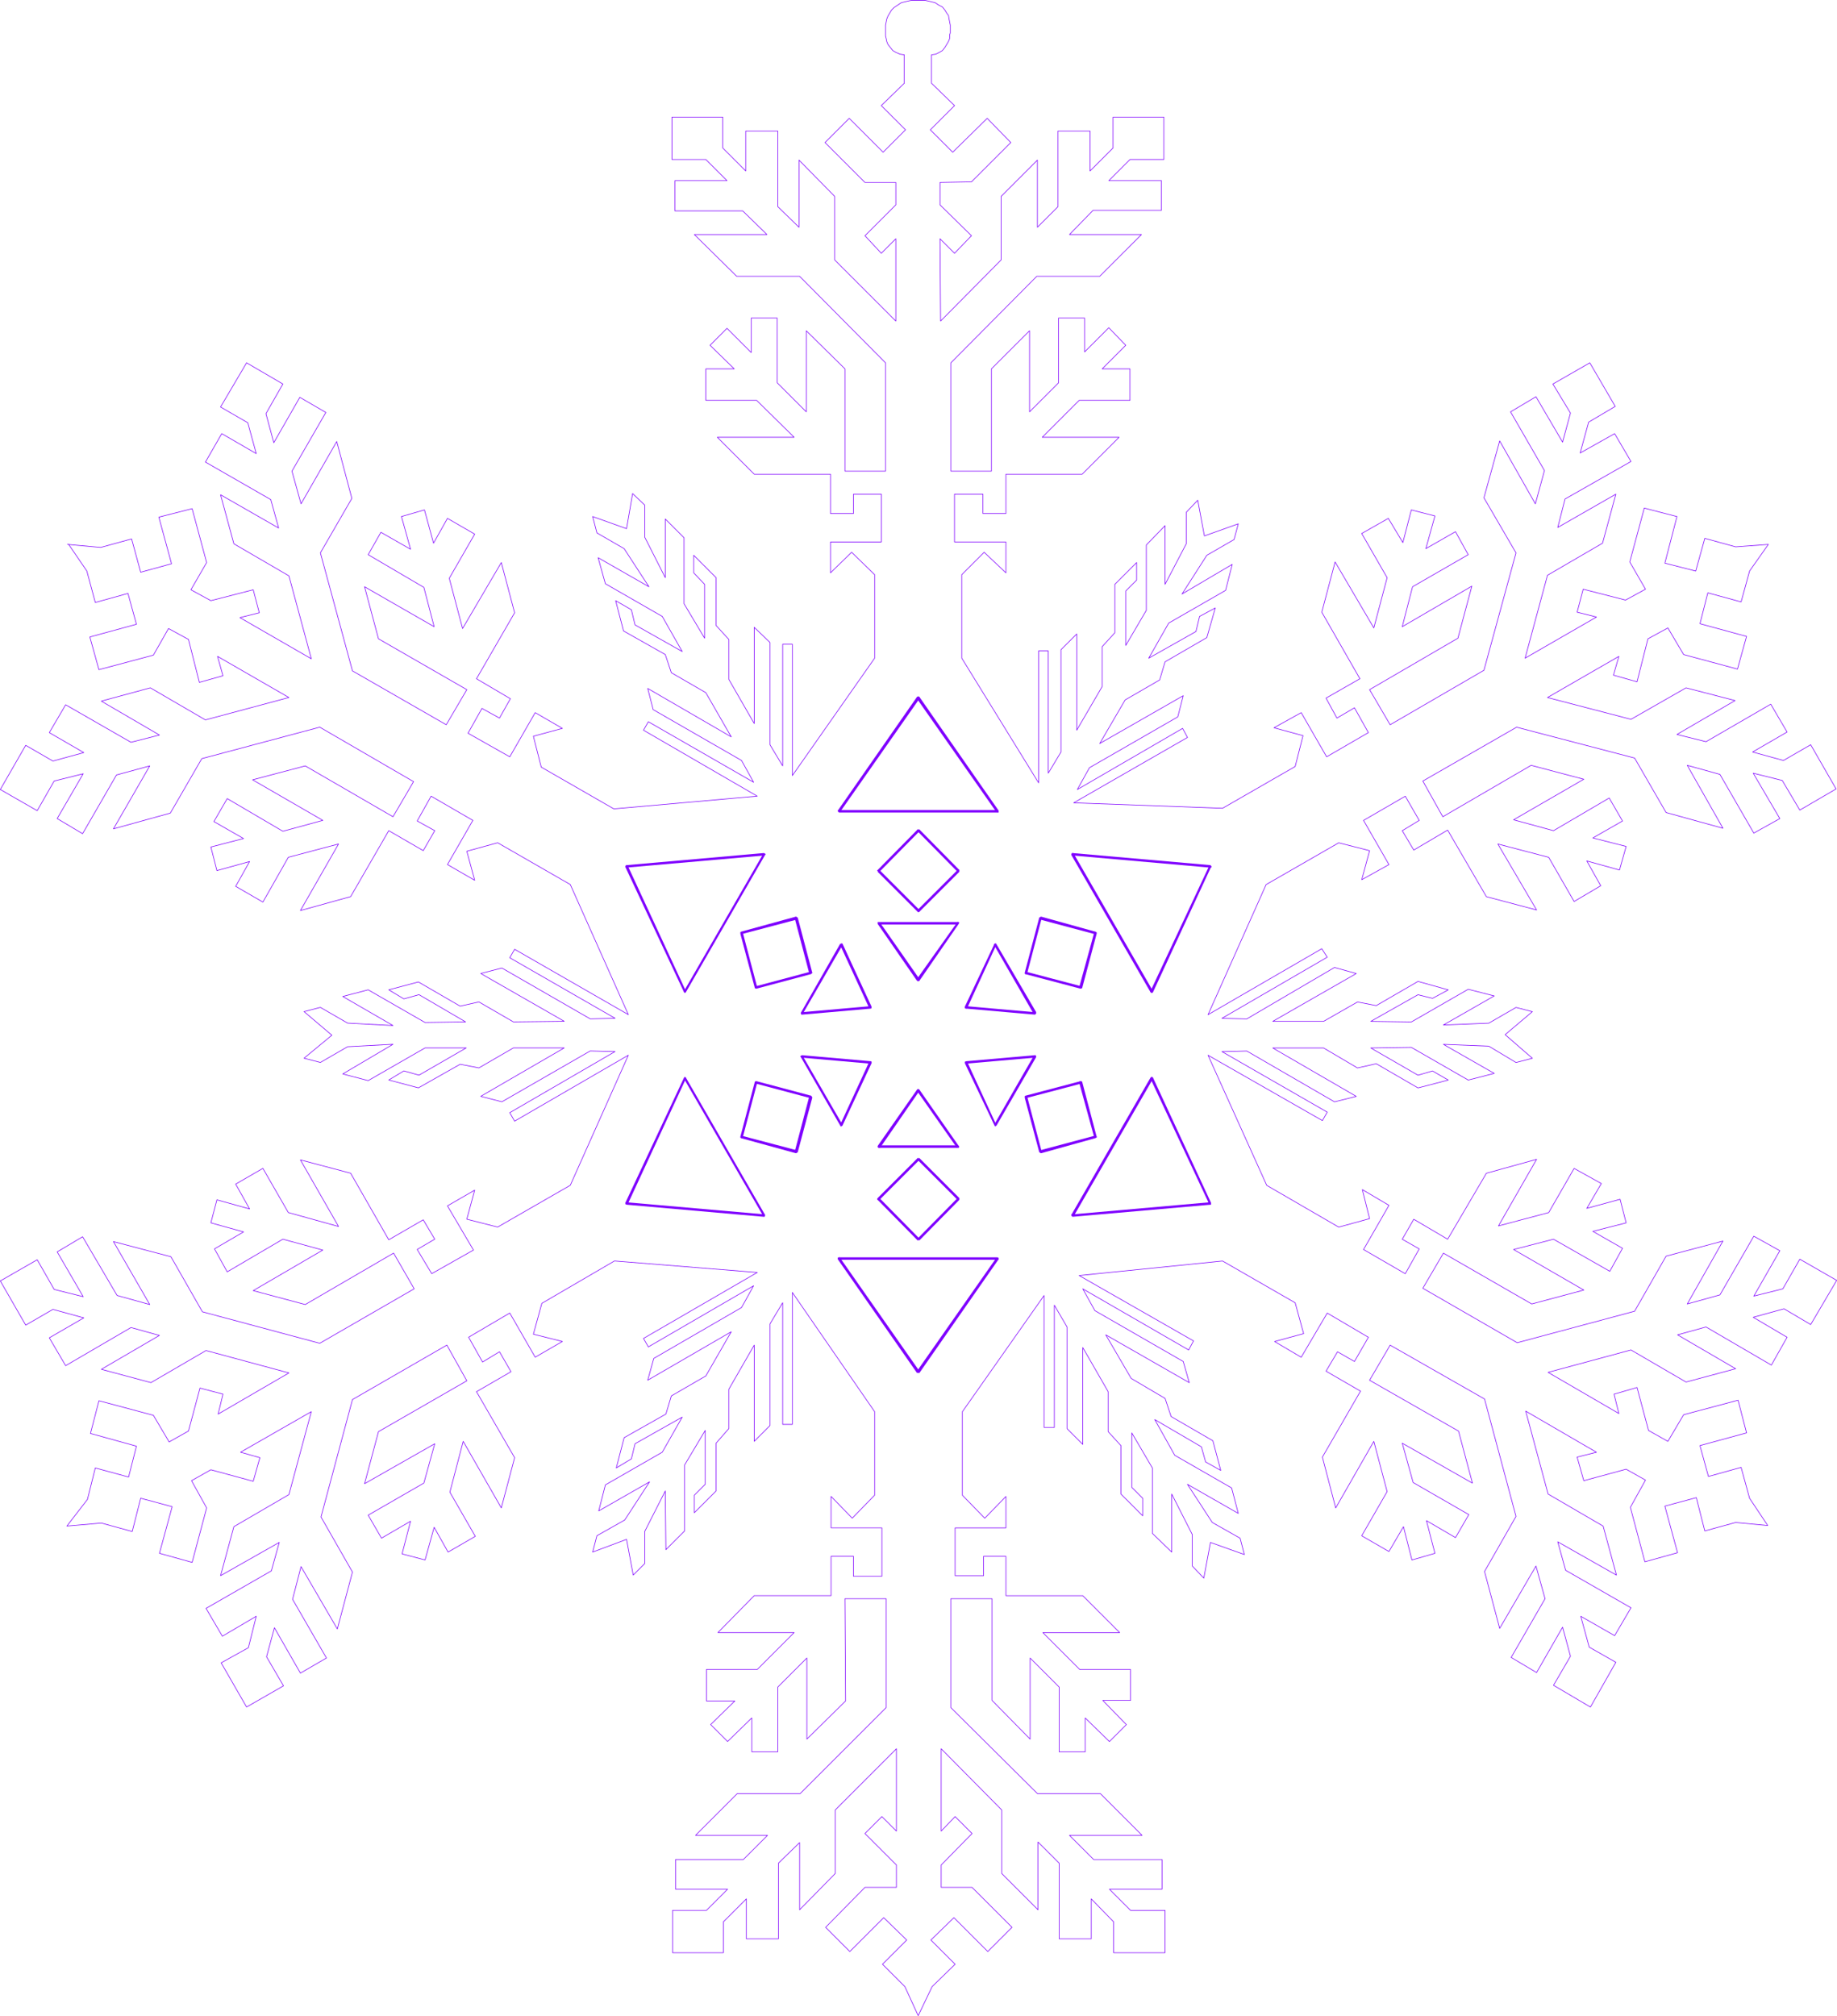 <?xml version="1.0" encoding="UTF-8" standalone="no"?>
<svg
   version="1.0"
   width="129.809mm"
   height="142.425mm"
   id="svg61"
   sodipodi:docname="Snowflake 12.wmf"
   xmlns:inkscape="http://www.inkscape.org/namespaces/inkscape"
   xmlns:sodipodi="http://sodipodi.sourceforge.net/DTD/sodipodi-0.dtd"
   xmlns="http://www.w3.org/2000/svg"
   xmlns:svg="http://www.w3.org/2000/svg">
  <sodipodi:namedview
     id="namedview61"
     pagecolor="#ffffff"
     bordercolor="#000000"
     borderopacity="0.25"
     inkscape:showpageshadow="2"
     inkscape:pageopacity="0.0"
     inkscape:pagecheckerboard="0"
     inkscape:deskcolor="#d1d1d1"
     inkscape:document-units="mm" />
  <defs
     id="defs1">
    <pattern
       id="WMFhbasepattern"
       patternUnits="userSpaceOnUse"
       width="6"
       height="6"
       x="0"
       y="0" />
  </defs>
  <path
     style="fill:none;stroke:#7f00ff;stroke-width:0.162px;stroke-linecap:round;stroke-linejoin:round;stroke-miterlimit:4;stroke-dasharray:none;stroke-opacity:1"
     d="m 152.308,236.183 -19.392,-11.151 -8.242,2.262 2.101,7.757 -7.272,-4.202 6.787,-11.797 -11.15,-6.464 -3.717,6.626 4.686,2.586 -3.07,5.333 -9.211,-5.333 -10.181,17.615 -13.413,3.717 10.181,-17.776 -13.413,3.555 -6.787,11.959 -7.272,-4.202 3.717,-6.626 -8.726,2.424 -1.616,-6.303 8.726,-2.262 -7.918,-4.525 3.555,-6.141 14.867,8.727 10.666,-2.909 -18.746,-10.827 14.059,-3.717 23.432,13.575 5.494,-9.373 -25.048,-14.544 -31.512,8.403 -8.403,14.544 -15.19,4.202 9.696,-16.807 -8.888,2.424 -9.05,15.676 -6.787,-4.04 6.949,-11.959 -7.757,1.939 -4.525,7.919 -9.858,-5.656 6.787,-11.797 7.272,4.202 8.242,-2.262 -9.211,-5.333 4.363,-7.434 17.453,10.019 7.595,-1.939 -15.514,-9.05 13.09,-3.555 14.706,8.565 22.301,-5.979 -19.069,-10.989 1.454,5.171 -6.302,1.778 -2.909,-11.474 -5.333,-2.909 -4.04,7.111 -14.544,3.878 -2.424,-8.727 12.443,-3.394 -2.262,-8.242 -8.726,2.424 -2.262,-8.403 -4.848,-7.111 h -0.323 l 8.888,0.808 8.242,-2.262 2.424,8.888 8.242,-2.262 -3.394,-12.443 8.888,-2.262 3.878,14.383 -4.202,7.272 5.333,2.909 11.312,-2.909 1.616,6.141 -5.171,1.293 19.069,10.989 -5.979,-22.14 -14.706,-8.565 -3.555,-13.09 15.514,8.888 -2.101,-7.595 -17.453,-10.019 4.363,-7.595 9.211,5.333 -2.262,-8.242 -7.272,-4.202 6.949,-11.797 9.696,5.656 -4.525,7.919 2.101,7.757 6.949,-12.12 6.949,4.04 -9.05,15.676 2.424,8.727 9.534,-16.645 4.04,15.191 -8.403,14.544 8.565,31.513 25.048,14.383 5.494,-9.373 -23.594,-13.575 -3.717,-13.898 18.584,10.666 -2.747,-10.504 -14.867,-8.727 3.394,-5.979 7.918,4.525 -2.424,-8.727 6.141,-1.778 2.424,8.888 3.717,-6.626 7.272,4.202 -6.787,11.797 3.555,13.413 10.342,-17.615 3.555,13.413 -10.181,17.615 9.05,5.333 -2.909,5.171 -4.686,-2.586 -3.717,6.626 11.15,6.303 6.787,-11.797 7.272,4.202 -7.757,2.101 2.101,8.242 19.392,11.151 38.299,-3.394 -30.381,-17.615 1.293,-2.262 28.118,16.16 -3.232,-5.818 -23.594,-13.575 -1.454,-5.656 22.301,12.928 -6.787,-11.797 -9.211,-5.333 -1.616,-4.848 -11.15,-6.303 -2.101,-8.08 4.202,2.424 0.97,4.04 12.605,7.111 -5.333,-9.373 -15.19,-8.727 -1.939,-6.949 13.574,7.757 -6.626,-10.181 -7.272,-4.202 -1.131,-4.363 9.05,3.232 1.616,-9.373 3.232,3.07 v 8.565 l 5.494,10.827 v -15.676 l 5.01,5.01 v 17.615 l 5.494,9.211 v -14.383 l -2.909,-3.07 v -4.686 l 5.979,5.979 v 12.767 l 3.394,3.717 v 10.666 l 6.787,11.797 V 167.502 l 4.202,4.04 v 27.311 l 3.394,5.656 v -32.482 h 2.586 v 35.068 l 21.978,-31.351 v -22.301 l -6.141,-5.979 -5.656,5.495 v -8.242 h 13.574 V 131.949 h -7.434 v 5.171 h -6.141 v -10.504 h -20.362 l -9.858,-9.858 h 20.523 l -10.019,-9.858 h -13.574 v -8.403 h 7.595 l -6.464,-6.303 4.525,-4.525 6.464,6.464 v -9.211 h 6.949 v 17.292 l 7.757,7.757 V 88.316 l 10.342,10.181 v 27.311 h 10.827 V 96.881 L 213.554,73.772 H 196.748 L 185.436,62.621 h 19.392 l -6.464,-6.303 H 180.265 V 48.239 h 13.898 l -5.656,-5.656 H 179.457 V 31.27 h 13.574 v 8.242 l 6.141,6.141 V 34.987 h 8.565 v 20.2 l 5.656,5.495 V 42.744 l 9.534,9.696 v 16.968 l 16.322,16.322 V 63.752 l -3.878,3.878 -4.363,-4.686 8.242,-8.242 v -5.979 h -8.242 l -10.666,-10.666 6.464,-6.464 9.05,9.05 5.979,-5.979 -6.464,-6.464 6.141,-5.979 v -7.595 0 l -1.131,-0.162 -1.131,-0.485 -0.808,-0.485 -0.646,-0.808 -0.646,-0.808 -0.323,-0.808 -0.162,-0.808 -0.162,-0.646 v 0 V 9.292 8.807 8.161 7.515 6.707 l 0.162,-0.808 0.162,-0.808 0.323,-0.808 0.485,-0.808 0.485,-0.808 0.646,-0.646 0.97,-0.646 0.97,-0.646 1.293,-0.323 1.454,-0.323 h 1.778 v 0 h 1.778 l 1.454,0.323 1.293,0.323 0.97,0.646 0.97,0.485 0.646,0.808 0.485,0.808 0.485,0.646 0.162,0.97 0.162,0.808 0.162,0.808 v 0.646 0.808 0.646 l -0.162,0.485 v 0.323 0 0.646 l -0.323,0.808 -0.485,0.808 -0.485,0.808 -0.646,0.808 -0.808,0.485 -0.97,0.485 -1.131,0.162 v 7.595 l 6.141,5.979 -6.464,6.464 5.979,5.979 9.211,-9.05 6.302,6.464 -10.504,10.504 -8.403,0.162 v 5.979 l 8.403,8.242 -4.525,4.686 -3.878,-3.878 0.162,21.978 16.16,-16.322 V 52.44 l 9.696,-9.696 v 17.938 l 5.494,-5.495 V 34.987 h 8.565 v 10.666 l 6.141,-6.141 v -8.242 h 13.574 v 11.312 h -9.05 l -5.656,5.656 h 14.059 v 7.919 h -18.261 l -6.302,6.464 h 19.23 L 293.708,73.772 H 276.901 L 253.954,96.881 V 125.808 H 264.781 V 98.497 L 274.962,88.316 v 21.655 l 7.757,-7.757 V 84.922 h 6.949 v 9.05 l 6.464,-6.464 4.525,4.686 -6.302,6.303 h 7.434 v 8.403 h -13.574 l -9.858,9.858 h 20.523 l -9.858,9.858 H 268.66 v 10.504 h -6.141 v -5.171 h -7.595 v 12.767 h 13.736 v 8.242 l -5.818,-5.495 -5.979,5.979 v 22.301 l 20.523,33.29 v -35.229 h 2.586 v 32.644 l 3.394,-5.656 v -27.311 l 4.202,-4.202 v 25.695 l 6.787,-11.635 V 172.673 l 3.394,-3.717 v -12.928 l 5.818,-5.818 v 4.686 l -2.909,2.909 v 14.544 l 5.494,-9.373 v -17.453 l 5.01,-5.171 v 15.676 l 5.656,-10.827 v -8.403 l 3.07,-3.232 1.778,9.535 9.05,-3.232 -1.131,4.202 -7.272,4.202 -6.626,10.343 13.413,-7.919 -1.778,6.949 -15.19,8.727 -5.333,9.373 12.605,-7.111 0.97,-4.04 4.202,-2.262 -2.262,7.919 -11.15,6.464 -1.454,4.848 -9.211,5.333 -6.787,11.635 22.301,-12.767 -1.454,5.656 -23.594,13.575 -3.232,5.818 28.118,-16.322 1.293,2.424 -30.381,17.453 39.754,1.454 19.392,-11.151 2.101,-8.242 -7.757,-2.101 7.272,-4.04 6.787,11.797 11.15,-6.464 -3.717,-6.626 -4.686,2.747 -2.909,-5.333 9.05,-5.171 -10.181,-17.776 3.555,-13.413 10.342,17.615 3.555,-13.413 -6.787,-11.797 7.11,-4.04 3.878,6.464 2.262,-8.727 6.302,1.616 -2.424,8.727 7.918,-4.525 3.394,6.141 -14.867,8.565 -2.747,10.666 18.584,-10.827 -3.717,13.898 -23.594,13.736 5.494,9.373 25.048,-14.544 8.565,-31.351 -8.565,-14.706 4.202,-15.191 9.534,16.807 2.424,-8.888 -9.05,-15.676 6.787,-4.04 7.11,12.12 2.101,-7.757 -4.686,-7.757 9.858,-5.656 6.787,11.635 -7.11,4.202 -2.262,8.242 9.211,-5.171 4.363,7.434 -17.614,10.019 -1.939,7.595 15.514,-8.888 -3.555,13.09 -14.706,8.565 -5.979,22.14 19.069,-10.989 -5.171,-1.293 1.616,-6.141 11.312,2.909 5.333,-2.909 -4.202,-7.272 3.878,-14.383 8.726,2.262 -3.232,12.443 8.242,2.101 2.424,-8.727 8.242,2.262 8.726,-0.646 -5.01,7.111 -2.262,8.242 -8.888,-2.424 -2.101,8.242 12.443,3.394 -2.424,8.727 -14.382,-3.878 -4.202,-7.111 -5.333,2.909 -2.909,11.474 -6.302,-1.778 1.454,-5.01 -19.069,10.989 22.301,5.818 14.706,-8.403 13.09,3.394 -15.514,9.05 7.757,1.939 17.291,-10.019 4.363,7.434 -9.211,5.333 8.242,2.262 7.272,-4.202 6.787,11.797 -9.696,5.656 -4.686,-7.919 -7.757,-1.939 7.11,12.12 -6.949,3.878 -9.05,-15.676 -8.726,-2.424 9.534,16.807 -15.19,-4.202 -8.403,-14.544 -31.512,-8.242 -25.048,14.383 5.333,9.535 23.594,-13.736 14.059,3.717 -18.746,10.827 10.666,2.909 14.867,-8.727 3.555,6.141 -7.918,4.525 8.888,2.262 -1.778,6.303 -8.726,-2.424 3.717,6.626 -7.11,4.202 -6.787,-11.797 -13.574,-3.555 10.342,17.615 -13.413,-3.555 -10.342,-17.776 -9.05,5.333 -3.07,-5.171 4.525,-2.747 -3.717,-6.464 -11.15,6.464 6.787,11.797 -7.272,4.04 2.101,-7.757 -8.242,-2.101 -19.392,11.151 -15.514,34.745 30.381,-17.615 1.454,2.262 -28.118,16.322 6.626,0.162 23.432,-13.736 5.818,1.616 -22.301,12.767 h 13.574 l 9.05,-5.171 5.01,0.97 11.15,-6.464 8.08,2.262 -4.202,2.262 -3.878,-0.97 -12.605,7.111 10.827,0.162 15.19,-8.727 6.949,1.778 -13.574,7.757 12.12,-0.485 7.272,-4.202 4.363,1.131 -7.272,6.141 7.272,6.303 -4.363,1.131 -7.272,-4.363 -12.12,-0.485 13.574,7.757 -6.949,1.778 -15.19,-8.727 -10.827,0.162 12.605,7.272 3.878,-1.131 4.202,2.424 -8.08,2.101 -11.15,-6.464 -5.01,1.131 -9.05,-5.333 h -13.574 l 22.301,12.928 -5.818,1.454 -23.432,-13.575 -6.626,0.162 28.118,16.16 -1.293,2.262 -30.542,-17.453 15.675,34.745 19.23,11.151 8.242,-2.262 -1.939,-7.757 7.11,4.202 -6.787,11.797 11.15,6.464 3.717,-6.626 -4.525,-2.586 3.07,-5.333 9.05,5.333 10.342,-17.615 13.413,-3.717 -10.181,17.776 13.413,-3.555 6.787,-11.797 7.272,4.04 -3.878,6.626 8.888,-2.424 1.616,6.303 -8.888,2.262 7.918,4.525 -3.394,6.141 -15.029,-8.565 -10.666,2.747 18.746,10.827 -13.898,3.717 -23.594,-13.575 -5.494,9.373 25.21,14.544 31.35,-8.403 8.403,-14.706 15.19,-4.04 -9.534,16.807 8.726,-2.424 9.05,-15.676 6.949,3.878 -6.949,12.12 7.757,-1.939 4.525,-7.919 9.858,5.656 -6.949,11.797 -7.11,-4.202 -8.242,2.262 9.05,5.333 -4.202,7.434 -17.453,-10.181 -7.595,2.101 15.514,9.05 -13.251,3.555 -14.706,-8.565 -22.139,5.979 18.907,10.989 -1.293,-5.171 6.141,-1.778 3.07,11.474 5.171,2.909 4.202,-7.111 14.544,-3.878 2.262,8.727 -12.443,3.394 2.262,8.242 8.726,-2.424 2.262,8.242 4.848,7.272 -8.565,-0.808 -8.242,2.262 -2.262,-8.888 -8.403,2.262 3.394,12.443 -8.726,2.424 -3.878,-14.544 4.04,-7.272 -5.171,-2.909 -11.312,3.07 -1.778,-6.303 5.171,-1.293 -18.907,-10.989 5.979,22.14 14.706,8.565 3.555,13.09 -15.675,-8.888 2.101,7.595 17.453,10.019 -4.363,7.434 -9.05,-5.171 2.262,8.242 7.11,4.04 -6.787,11.959 -9.858,-5.818 4.525,-7.757 -2.101,-7.757 -6.949,12.12 -6.787,-4.04 9.05,-15.676 -2.424,-8.727 -9.696,16.645 -4.04,-15.191 8.403,-14.706 -8.403,-31.351 -25.21,-14.383 -5.494,9.373 23.755,13.575 3.717,13.898 -18.746,-10.666 2.909,10.504 14.867,8.565 -3.555,6.141 -7.757,-4.525 2.262,8.727 -6.141,1.778 -2.262,-8.888 -3.878,6.626 -7.272,-4.202 6.787,-11.797 -3.555,-13.413 -10.181,17.776 -3.555,-13.575 10.181,-17.615 -9.211,-5.333 3.07,-5.171 4.525,2.586 3.717,-6.464 -10.989,-6.464 -6.949,11.797 -7.11,-4.202 7.757,-2.101 -2.262,-8.242 -19.392,-11.151 -38.299,3.878 30.542,17.453 -1.293,2.424 -28.28,-16.322 3.232,5.818 23.594,13.575 1.616,5.656 -22.301,-12.767 6.787,11.635 9.05,5.333 1.616,4.848 11.15,6.464 2.101,7.919 -4.04,-2.262 -1.131,-4.04 -12.443,-7.272 5.333,9.535 15.19,8.727 1.778,6.787 -13.574,-7.757 6.626,10.181 7.434,4.202 1.131,4.363 -9.05,-3.232 -1.778,9.535 -3.07,-3.232 v -8.403 l -5.494,-10.827 v 15.514 l -5.171,-5.01 v -17.453 l -5.494,-9.373 v 14.544 l 2.909,2.909 v 4.686 l -5.818,-5.818 v -12.928 l -3.394,-3.717 v -10.666 l -6.787,-11.797 v 25.857 l -4.202,-4.202 v -27.149 l -3.394,-5.818 v 32.644 h -2.747 v -35.23 l -21.816,31.028 v 22.301 l 5.979,6.141 5.656,-5.818 v 8.403 h -13.574 v 12.767 h 7.595 v -5.171 h 5.979 v 10.504 h 20.523 l 9.858,9.858 h -20.523 l 9.858,9.858 h 13.574 v 8.242 h -7.434 l 6.302,6.464 -4.525,4.525 -6.464,-6.303 v 9.05 h -6.949 v -17.292 l -7.757,-7.757 v 21.655 L 264.943,454.024 v -27.149 h -10.989 v 29.089 l 23.109,22.948 h 16.806 l 11.15,11.151 h -19.392 l 6.464,6.464 h 18.261 v 7.919 h -14.059 l 5.656,5.656 h 9.211 v 11.312 h -13.736 v -8.242 L 291.445,507.03 v 10.666 h -8.565 v -20.2 l -5.656,-5.656 v 18.1 l -9.696,-9.696 v -16.968 l -16.16,-16.322 v 21.978 l 3.717,-3.878 4.525,4.525 -8.242,8.403 v 5.979 h 8.242 l 10.666,10.666 -6.464,6.464 -9.05,-9.05 -6.141,5.979 6.464,6.464 -6.141,5.979 -3.717,7.757 -3.555,-7.757 -5.979,-5.979 6.464,-6.464 -6.141,-5.979 -9.05,9.05 -6.464,-6.464 10.504,-10.666 h 8.403 v -5.979 l -8.403,-8.403 4.525,-4.525 3.878,3.878 v -21.978 l -16.322,16.322 v 16.968 l -9.534,9.696 V 492.001 l -5.656,5.495 v 20.2 h -8.565 V 507.03 l -6.141,6.141 v 8.242 H 179.618 v -11.312 h 9.05 l 5.656,-5.656 H 180.426 v -7.919 h 18.099 l 6.464,-6.464 h -19.23 l 11.15,-11.151 h 16.806 l 22.947,-22.948 v -29.089 h -10.989 l 0.162,27.311 -10.342,10.181 v -21.655 l -7.757,7.757 v 17.292 h -6.949 v -9.05 l -6.464,6.303 -4.525,-4.525 6.464,-6.303 h -7.595 v -8.403 h 13.574 l 9.858,-9.858 h -20.362 l 9.696,-9.858 h 20.523 v -10.504 h 5.979 v 5.333 h 7.595 v -12.928 h -13.574 v -8.403 l 5.656,5.818 5.979,-6.141 V 376.939 L 211.615,345.104 v 35.23 h -2.586 v -32.482 l -3.394,5.656 v 27.149 l -4.202,4.202 v -25.695 l -6.787,11.797 v 10.504 l -3.394,3.878 v 12.767 l -5.818,5.818 v -4.686 l 2.909,-2.909 v -14.383 l -5.494,9.211 v 17.615 l -5.01,5.01 -0.162,-15.676 -5.494,10.827 v 8.565 l -3.07,3.07 -1.778,-9.535 -9.05,3.394 1.131,-4.363 7.434,-4.202 6.626,-10.181 -13.574,7.757 1.778,-6.949 15.19,-8.727 5.333,-9.373 -12.605,7.111 -0.97,4.04 -4.04,2.424 2.101,-8.08 11.15,-6.303 1.454,-4.848 9.211,-5.333 6.787,-11.797 -22.301,12.928 1.616,-5.818 23.432,-13.575 3.232,-5.818 -28.118,16.322 -1.293,-2.262 30.381,-17.615 -38.138,-3.07 -19.392,11.312 -2.262,8.242 7.757,1.939 -7.272,4.202 -6.787,-11.797 -10.989,6.464 3.717,6.626 4.525,-2.747 3.07,5.333 -9.211,5.333 10.181,17.615 -3.555,13.413 -10.181,-17.776 -3.555,13.575 6.787,11.797 -7.272,4.202 -3.717,-6.626 -2.424,8.727 -6.141,-1.616 2.262,-8.727 -7.757,4.525 -3.555,-6.141 14.867,-8.565 2.909,-10.504 -18.746,10.666 3.717,-13.898 23.594,-13.575 -5.333,-9.535 -25.21,14.544 -8.403,31.351 8.403,14.706 -4.04,15.191 -9.696,-16.645 -2.262,8.727 9.05,15.676 -6.949,4.04 -6.949,-12.12 -2.101,7.757 4.525,7.757 -9.858,5.656 -6.787,-11.797 7.272,-4.04 2.101,-8.403 -9.05,5.333 -4.363,-7.434 17.453,-10.019 2.101,-7.595 -15.675,8.888 3.555,-13.09 14.706,-8.565 5.979,-22.14 -18.907,10.827 5.171,1.454 -1.778,6.303 -11.312,-3.07 -5.171,2.909 4.04,7.272 -3.878,14.544 -8.726,-2.424 3.394,-12.443 -8.403,-2.262 -2.262,8.888 -8.242,-2.262 -9.211,0.808 5.494,-7.111 2.101,-8.403 8.888,2.424 2.101,-8.242 -12.282,-3.394 2.262,-8.727 14.544,3.878 4.202,7.111 5.171,-2.909 3.07,-11.474 6.141,1.616 -1.293,5.333 18.907,-10.989 -22.139,-5.979 -14.706,8.565 -13.251,-3.555 15.514,-9.05 -7.595,-2.101 -17.453,10.181 -4.363,-7.434 9.211,-5.333 -8.242,-2.262 -7.272,4.202 -6.787,-11.797 9.858,-5.656 4.525,7.919 7.757,1.939 -6.949,-11.959 6.787,-4.04 9.211,15.676 8.726,2.424 -9.696,-16.807 15.352,4.04 8.403,14.706 31.35,8.403 25.21,-14.544 -5.494,-9.535 -23.594,13.736 -13.898,-3.717 18.584,-10.827 -10.666,-2.909 -14.867,8.727 -3.394,-6.141 7.757,-4.525 -8.726,-2.424 1.616,-6.141 8.726,2.424 -3.717,-6.626 7.272,-4.202 6.787,11.797 13.413,3.717 -10.181,-17.776 13.413,3.555 10.181,17.776 9.211,-5.333 3.07,5.171 -4.686,2.747 3.878,6.464 11.15,-6.303 -6.949,-11.797 7.272,-4.202 -2.101,7.757 8.242,2.101 19.392,-11.151 15.514,-34.745 -30.381,17.615 -1.293,-2.262 28.118,-16.322 -6.626,-0.162 -23.594,13.575 -5.656,-1.454 22.301,-12.928 h -13.574 l -9.211,5.333 -5.01,-0.97 -11.15,6.303 -7.918,-2.101 4.04,-2.424 4.04,1.131 12.605,-7.272 h -10.989 l -15.19,8.727 -6.787,-1.778 13.413,-7.919 -12.12,0.646 -7.272,4.202 -4.363,-1.131 7.434,-6.141 -7.434,-6.303 4.363,-1.131 7.272,4.202 12.12,0.646 -13.413,-7.757 6.787,-1.778 15.19,8.727 10.827,-0.162 -12.443,-7.272 -4.04,1.131 -4.04,-2.424 7.918,-2.101 11.15,6.464 5.01,-1.131 9.211,5.333 13.574,-0.162 -22.301,-12.767 5.656,-1.454 23.594,13.575 6.626,-0.162 -28.118,-16.16 1.293,-2.262 30.381,17.453 -15.514,-34.745"
     id="path1" />
  <path
     style="fill:#7f00ff;fill-opacity:1;fill-rule:evenodd;stroke:none"
     d="m 266.397,216.952 0.323,-0.485 -21.17,-30.381 -0.646,0.485 21.17,30.22 0.323,-0.485 -0.323,0.485 0.323,0.162 h 0.323 v -0.323 -0.162 z"
     id="path2" />
  <path
     style="fill:#7f00ff;fill-opacity:1;fill-rule:evenodd;stroke:none"
     d="m 223.735,216.467 0.323,0.485 h 42.339 v -0.646 h -42.339 l 0.323,0.485 -0.323,-0.485 h -0.162 l -0.162,0.323 0.162,0.162 0.162,0.162 z"
     id="path3" />
  <path
     style="fill:#7f00ff;fill-opacity:1;fill-rule:evenodd;stroke:none"
     d="m 245.551,186.086 h -0.646 l -21.17,30.381 0.646,0.323 21.17,-30.22 h -0.646 0.646 v -0.323 -0.162 l -0.323,-0.162 -0.323,0.162 z"
     id="path4" />
  <path
     style="fill:#7f00ff;fill-opacity:1;fill-rule:evenodd;stroke:none"
     d="m 204.343,228.264 -0.323,-0.485 -36.683,3.232 v 0.646 l 36.845,-3.232 -0.323,-0.485 0.323,0.485 0.162,-0.162 0.162,-0.162 -0.162,-0.162 -0.323,-0.162 z"
     id="path5" />
  <path
     style="fill:#7f00ff;fill-opacity:1;fill-rule:evenodd;stroke:none"
     d="m 182.689,264.948 h 0.485 l 21.17,-36.684 -0.485,-0.323 -21.17,36.684 h 0.485 -0.485 v 0.323 l 0.162,0.162 h 0.162 l 0.162,-0.162 z"
     id="path6" />
  <path
     style="fill:#7f00ff;fill-opacity:1;fill-rule:evenodd;stroke:none"
     d="m 167.337,231.012 -0.323,0.485 15.675,33.452 0.485,-0.323 -15.514,-33.452 -0.323,0.485 0.323,-0.485 -0.162,-0.162 h -0.323 l -0.162,0.323 v 0.162 z"
     id="path7" />
  <path
     style="fill:#7f00ff;fill-opacity:1;fill-rule:evenodd;stroke:none"
     d="m 183.173,287.734 h -0.485 l -15.675,33.452 0.646,0.323 15.514,-33.452 h -0.485 0.485 v -0.323 l -0.162,-0.162 h -0.162 l -0.162,0.162 z"
     id="path8" />
  <path
     style="fill:#7f00ff;fill-opacity:1;fill-rule:evenodd;stroke:none"
     d="m 204.02,324.903 0.323,-0.485 -21.17,-36.684 -0.485,0.323 21.17,36.684 0.323,-0.485 -0.323,0.485 0.162,0.162 h 0.162 l 0.162,-0.323 v -0.162 z"
     id="path9" />
  <path
     style="fill:#7f00ff;fill-opacity:1;fill-rule:evenodd;stroke:none"
     d="m 167.013,321.186 0.323,0.485 36.683,3.232 0.162,-0.646 -36.845,-3.232 0.323,0.485 -0.323,-0.485 h -0.162 l -0.162,0.323 v 0.162 l 0.323,0.162 z"
     id="path10" />
  <path
     style="fill:#7f00ff;fill-opacity:1;fill-rule:evenodd;stroke:none"
     d="m 224.058,335.731 -0.323,0.485 21.17,30.381 0.646,-0.485 -21.17,-30.22 -0.323,0.485 0.323,-0.485 -0.162,-0.162 h -0.323 l -0.162,0.162 v 0.323 z"
     id="path11" />
  <path
     style="fill:#7f00ff;fill-opacity:1;fill-rule:evenodd;stroke:none"
     d="m 266.721,336.215 -0.323,-0.485 h -42.339 v 0.646 h 42.339 l -0.323,-0.485 0.323,0.485 h 0.323 v -0.323 -0.162 l -0.323,-0.162 z"
     id="path12" />
  <path
     style="fill:#7f00ff;fill-opacity:1;fill-rule:evenodd;stroke:none"
     d="m 244.905,366.597 h 0.646 l 21.17,-30.381 -0.646,-0.323 -21.17,30.22 h 0.646 -0.646 v 0.323 l 0.162,0.162 h 0.323 0.162 z"
     id="path13" />
  <path
     style="fill:#7f00ff;fill-opacity:1;fill-rule:evenodd;stroke:none"
     d="m 286.112,324.418 0.323,0.485 36.845,-3.232 -0.162,-0.646 -36.683,3.232 0.323,0.485 -0.323,-0.485 h -0.323 V 324.58 l 0.162,0.162 0.162,0.162 z"
     id="path14" />
  <path
     style="fill:#7f00ff;fill-opacity:1;fill-rule:evenodd;stroke:none"
     d="m 307.928,287.734 h -0.646 l -21.17,36.684 0.646,0.323 21.17,-36.684 h -0.646 0.646 v -0.323 l -0.162,-0.162 h -0.323 l -0.162,0.162 z"
     id="path15" />
  <path
     style="fill:#7f00ff;fill-opacity:1;fill-rule:evenodd;stroke:none"
     d="m 323.28,321.671 0.162,-0.485 -15.514,-33.452 -0.646,0.323 15.675,33.452 0.162,-0.485 -0.162,0.485 0.162,0.162 h 0.323 v -0.162 -0.323 z"
     id="path16" />
  <path
     style="fill:#7f00ff;fill-opacity:1;fill-rule:evenodd;stroke:none"
     d="m 307.282,264.948 h 0.646 l 15.514,-33.452 -0.485,-0.323 -15.675,33.452 h 0.646 -0.646 v 0.323 l 0.162,0.162 h 0.323 l 0.162,-0.162 z"
     id="path17" />
  <path
     style="fill:#7f00ff;fill-opacity:1;fill-rule:evenodd;stroke:none"
     d="m 286.436,227.78 -0.323,0.485 21.17,36.684 0.646,-0.323 -21.17,-36.684 -0.323,0.485 0.323,-0.485 -0.162,-0.162 h -0.323 l -0.162,0.323 v 0.162 z"
     id="path18" />
  <path
     style="fill:#7f00ff;fill-opacity:1;fill-rule:evenodd;stroke:none"
     d="m 323.442,231.497 -0.162,-0.485 -36.845,-3.232 v 0.646 l 36.683,3.232 -0.162,-0.485 0.162,0.485 h 0.323 l 0.162,-0.162 -0.162,-0.323 -0.162,-0.162 z"
     id="path19" />
  <path
     style="fill:#7f00ff;fill-opacity:1;fill-rule:evenodd;stroke:none"
     d="m 255.893,246.849 -0.323,-0.485 -10.666,15.029 0.646,0.485 10.504,-15.191 -0.162,-0.485 0.162,0.485 0.162,-0.323 -0.162,-0.162 h -0.323 l -0.162,0.162 z"
     id="path20" />
  <path
     style="fill:#7f00ff;fill-opacity:1;fill-rule:evenodd;stroke:none"
     d="m 235.047,246.364 -0.323,0.485 h 21.17 v -0.646 h -21.17 l -0.323,0.485 0.323,-0.485 h -0.323 v 0.323 0.162 l 0.323,0.162 z"
     id="path21" />
  <path
     style="fill:#7f00ff;fill-opacity:1;fill-rule:evenodd;stroke:none"
     d="m 244.905,261.393 h 0.646 l -10.504,-15.029 -0.646,0.323 10.504,15.191 h 0.646 -0.646 l 0.323,0.162 0.323,-0.162 v -0.162 -0.323 z"
     id="path22" />
  <path
     style="fill:#7f00ff;fill-opacity:1;fill-rule:evenodd;stroke:none"
     d="m 225.028,252.343 h -0.646 l 7.757,16.807 0.646,-0.323 -7.757,-16.807 h -0.646 0.646 l -0.162,-0.162 -0.323,0.162 -0.162,0.162 v 0.162 z"
     id="path23" />
  <path
     style="fill:#7f00ff;fill-opacity:1;fill-rule:evenodd;stroke:none"
     d="m 214.039,270.281 0.323,0.485 10.666,-18.423 -0.646,-0.323 -10.504,18.423 0.323,0.485 -0.323,-0.485 v 0.162 l 0.162,0.323 h 0.162 l 0.162,-0.162 z"
     id="path24" />
  <path
     style="fill:#7f00ff;fill-opacity:1;fill-rule:evenodd;stroke:none"
     d="m 232.138,269.15 0.323,-0.485 -18.422,1.616 0.162,0.646 18.422,-1.616 0.162,-0.485 -0.162,0.485 0.162,-0.162 v -0.162 l -0.162,-0.323 h -0.162 z"
     id="path25" />
  <path
     style="fill:#7f00ff;fill-opacity:1;fill-rule:evenodd;stroke:none"
     d="m 214.362,281.917 -0.323,0.485 18.422,1.616 0.162,-0.646 -18.422,-1.616 -0.323,0.485 0.323,-0.485 -0.323,0.162 -0.162,0.162 0.162,0.162 0.162,0.162 z"
     id="path26" />
  <path
     style="fill:#7f00ff;fill-opacity:1;fill-rule:evenodd;stroke:none"
     d="m 224.381,300.34 h 0.646 l -10.666,-18.423 -0.485,0.323 10.504,18.261 h 0.646 -0.646 l 0.162,0.323 0.323,-0.162 0.162,-0.162 v -0.162 z"
     id="path27" />
  <path
     style="fill:#7f00ff;fill-opacity:1;fill-rule:evenodd;stroke:none"
     d="m 232.461,284.018 -0.323,-0.485 -7.757,16.807 0.646,0.162 7.757,-16.645 -0.162,-0.485 0.162,0.485 v -0.323 l -0.162,-0.162 h -0.162 l -0.323,0.162 z"
     id="path28" />
  <path
     style="fill:#7f00ff;fill-opacity:1;fill-rule:evenodd;stroke:none"
     d="m 234.724,305.834 0.323,0.646 10.504,-15.191 -0.646,-0.323 -10.504,15.029 0.323,0.485 -0.323,-0.485 v 0.323 l 0.162,0.162 h 0.162 0.323 z"
     id="path29" />
  <path
     style="fill:#7f00ff;fill-opacity:1;fill-rule:evenodd;stroke:none"
     d="m 255.57,306.48 0.323,-0.646 h -21.17 v 0.646 h 21.17 l 0.162,-0.485 -0.162,0.485 h 0.162 l 0.162,-0.323 -0.162,-0.162 -0.162,-0.162 z"
     id="path30" />
  <path
     style="fill:#7f00ff;fill-opacity:1;fill-rule:evenodd;stroke:none"
     d="m 245.551,291.29 h -0.646 l 10.666,15.191 0.485,-0.485 -10.504,-15.029 h -0.646 0.646 l -0.162,-0.162 h -0.323 l -0.162,0.162 v 0.323 z"
     id="path31" />
  <path
     style="fill:#7f00ff;fill-opacity:1;fill-rule:evenodd;stroke:none"
     d="m 265.589,300.178 0.485,0.162 -7.757,-16.807 -0.646,0.323 7.918,16.645 0.485,0.162 -0.485,-0.162 0.162,0.323 0.162,-0.162 0.162,-0.162 v -0.162 z"
     id="path32" />
  <path
     style="fill:#7f00ff;fill-opacity:1;fill-rule:evenodd;stroke:none"
     d="m 276.416,282.402 -0.323,-0.485 -10.504,18.261 0.485,0.485 10.666,-18.423 -0.323,-0.485 0.323,0.485 v -0.162 l -0.162,-0.323 h -0.162 l -0.323,0.162 z"
     id="path33" />
  <path
     style="fill:#7f00ff;fill-opacity:1;fill-rule:evenodd;stroke:none"
     d="m 258.317,283.533 -0.323,0.485 18.422,-1.616 v -0.646 l -18.422,1.616 -0.323,0.485 0.323,-0.485 -0.323,0.162 v 0.162 l 0.162,0.162 0.162,0.162 z"
     id="path34" />
  <path
     style="fill:#7f00ff;fill-opacity:1;fill-rule:evenodd;stroke:none"
     d="m 276.093,270.766 0.323,-0.485 -18.422,-1.616 v 0.646 l 18.422,1.616 0.323,-0.646 -0.323,0.646 0.162,-0.162 0.162,-0.162 v -0.323 h -0.323 z"
     id="path35" />
  <path
     style="fill:#7f00ff;fill-opacity:1;fill-rule:evenodd;stroke:none"
     d="m 266.074,252.343 -0.485,0.162 10.504,18.261 0.646,-0.485 -10.666,-18.261 h -0.485 0.485 l -0.162,-0.162 -0.323,0.162 -0.162,0.162 0.162,0.323 z"
     id="path36" />
  <path
     style="fill:#7f00ff;fill-opacity:1;fill-rule:evenodd;stroke:none"
     d="m 257.994,268.665 0.323,0.485 7.757,-16.807 -0.485,-0.323 -7.918,16.807 0.323,0.485 -0.323,-0.485 v 0.323 l 0.162,0.162 h 0.323 l 0.162,-0.162 z"
     id="path37" />
  <path
     style="fill:#7f00ff;fill-opacity:1;fill-rule:evenodd;stroke:none"
     d="m 245.551,221.962 h -0.485 l 10.666,10.827 0.485,-0.485 -10.666,-10.827 h -0.485 0.485 -0.323 -0.162 l -0.162,0.323 0.162,0.162 z"
     id="path38" />
  <path
     style="fill:#7f00ff;fill-opacity:1;fill-rule:evenodd;stroke:none"
     d="m 234.885,232.305 v 0.485 l 10.666,-10.827 -0.485,-0.485 -10.666,10.827 v 0.485 -0.485 l -0.162,0.162 0.162,0.162 0.162,0.162 h 0.323 z"
     id="path39" />
  <path
     style="fill:#7f00ff;fill-opacity:1;fill-rule:evenodd;stroke:none"
     d="m 245.066,242.97 h 0.485 l -10.666,-10.666 -0.485,0.485 10.666,10.666 h 0.485 -0.485 l 0.162,0.162 0.323,-0.162 v -0.323 -0.162 z"
     id="path40" />
  <path
     style="fill:#7f00ff;fill-opacity:1;fill-rule:evenodd;stroke:none"
     d="m 255.732,232.789 v -0.485 l -10.666,10.666 0.485,0.485 10.666,-10.666 v -0.485 0.485 -0.323 -0.162 l -0.323,-0.162 -0.162,0.162 z"
     id="path41" />
  <path
     style="fill:#7f00ff;fill-opacity:1;fill-rule:evenodd;stroke:none"
     d="m 198.364,248.95 -0.323,0.485 14.706,-3.878 -0.162,-0.808 -14.706,4.04 -0.162,0.485 0.162,-0.485 -0.162,0.162 v 0.162 l 0.162,0.323 h 0.162 z"
     id="path42" />
  <path
     style="fill:#7f00ff;fill-opacity:1;fill-rule:evenodd;stroke:none"
     d="m 201.919,263.332 0.323,0.323 -3.878,-14.706 -0.646,0.323 3.878,14.544 0.485,0.162 -0.485,-0.162 0.162,0.162 h 0.323 l 0.162,-0.162 v -0.162 z"
     id="path43" />
  <path
     style="fill:#7f00ff;fill-opacity:1;fill-rule:evenodd;stroke:none"
     d="m 216.14,259.939 0.323,-0.485 -14.544,3.878 0.162,0.646 14.544,-3.878 0.323,-0.323 -0.323,0.323 0.162,-0.162 0.162,-0.162 -0.162,-0.323 h -0.323 z"
     id="path44" />
  <path
     style="fill:#7f00ff;fill-opacity:1;fill-rule:evenodd;stroke:none"
     d="m 212.746,245.556 -0.485,-0.323 3.878,14.706 0.808,-0.162 -3.878,-14.706 -0.485,-0.323 0.485,0.323 -0.162,-0.162 -0.323,-0.162 -0.162,0.162 -0.162,0.323 z"
     id="path45" />
  <path
     style="fill:#7f00ff;fill-opacity:1;fill-rule:evenodd;stroke:none"
     d="m 198.041,303.248 0.323,0.485 3.878,-14.706 -0.646,-0.162 -3.878,14.706 0.162,0.323 -0.162,-0.323 v 0.162 l 0.323,0.162 h 0.162 l 0.162,-0.162 z"
     id="path46" />
  <path
     style="fill:#7f00ff;fill-opacity:1;fill-rule:evenodd;stroke:none"
     d="m 212.261,307.45 0.485,-0.323 -14.706,-3.878 -0.162,0.646 14.706,4.04 0.485,-0.323 -0.485,0.323 0.323,-0.162 0.162,-0.162 -0.162,-0.323 -0.162,-0.162 z"
     id="path47" />
  <path
     style="fill:#7f00ff;fill-opacity:1;fill-rule:evenodd;stroke:none"
     d="m 216.463,293.229 -0.323,-0.485 -3.878,14.706 0.808,0.162 3.878,-14.544 -0.323,-0.485 0.323,0.485 -0.162,-0.323 -0.162,-0.162 h -0.323 l -0.162,0.162 z"
     id="path48" />
  <path
     style="fill:#7f00ff;fill-opacity:1;fill-rule:evenodd;stroke:none"
     d="m 202.242,289.027 -0.323,0.323 14.544,3.878 0.162,-0.646 -14.544,-3.878 -0.485,0.162 0.485,-0.162 h -0.323 l -0.162,0.162 v 0.323 l 0.323,0.162 z"
     id="path49" />
  <path
     style="fill:#7f00ff;fill-opacity:1;fill-rule:evenodd;stroke:none"
     d="m 245.066,330.721 h 0.485 l -10.666,-10.827 -0.485,0.485 10.666,10.827 h 0.485 -0.485 0.162 l 0.323,-0.162 v -0.162 -0.162 z"
     id="path50" />
  <path
     style="fill:#7f00ff;fill-opacity:1;fill-rule:evenodd;stroke:none"
     d="m 255.732,320.378 v -0.485 l -10.666,10.827 0.485,0.485 10.666,-10.827 v -0.485 0.485 -0.162 -0.323 h -0.323 -0.162 z"
     id="path51" />
  <path
     style="fill:#7f00ff;fill-opacity:1;fill-rule:evenodd;stroke:none"
     d="m 245.551,309.713 h -0.485 l 10.666,10.666 0.485,-0.485 -10.666,-10.666 h -0.485 0.485 -0.323 -0.162 l -0.162,0.323 0.162,0.162 z"
     id="path52" />
  <path
     style="fill:#7f00ff;fill-opacity:1;fill-rule:evenodd;stroke:none"
     d="m 234.885,319.894 v 0.485 l 10.666,-10.666 -0.485,-0.485 -10.666,10.666 v 0.485 -0.485 l -0.162,0.323 0.162,0.162 0.162,0.162 0.323,-0.162 z"
     id="path53" />
  <path
     style="fill:#7f00ff;fill-opacity:1;fill-rule:evenodd;stroke:none"
     d="m 292.253,303.733 0.162,-0.485 -14.544,3.878 0.162,0.808 14.544,-4.04 0.323,-0.323 -0.323,0.323 0.323,-0.162 v -0.162 l -0.162,-0.323 h -0.323 z"
     id="path54" />
  <path
     style="fill:#7f00ff;fill-opacity:1;fill-rule:evenodd;stroke:none"
     d="m 288.698,289.351 -0.485,-0.323 4.04,14.706 0.646,-0.162 -3.878,-14.706 -0.485,-0.162 0.485,0.162 -0.162,-0.162 h -0.323 -0.162 l -0.162,0.323 z"
     id="path55" />
  <path
     style="fill:#7f00ff;fill-opacity:1;fill-rule:evenodd;stroke:none"
     d="m 274.316,292.744 -0.323,0.485 14.706,-3.878 -0.162,-0.646 -14.706,3.878 -0.162,0.485 0.162,-0.485 -0.162,0.162 v 0.162 l 0.162,0.323 h 0.162 z"
     id="path56" />
  <path
     style="fill:#7f00ff;fill-opacity:1;fill-rule:evenodd;stroke:none"
     d="m 277.871,307.127 0.323,0.323 -3.878,-14.706 -0.646,0.323 3.878,14.544 0.485,0.323 -0.485,-0.323 0.162,0.162 0.323,0.162 0.162,-0.162 v -0.323 z"
     id="path57" />
  <path
     style="fill:#7f00ff;fill-opacity:1;fill-rule:evenodd;stroke:none"
     d="m 292.415,249.435 -0.162,-0.485 -4.04,14.706 0.808,0.162 3.878,-14.544 -0.323,-0.485 0.323,0.485 v -0.323 l -0.323,-0.162 h -0.323 v 0.162 z"
     id="path58" />
  <path
     style="fill:#7f00ff;fill-opacity:1;fill-rule:evenodd;stroke:none"
     d="m 278.194,245.233 -0.323,0.323 14.544,3.878 0.162,-0.646 -14.544,-4.04 -0.485,0.323 0.485,-0.323 -0.323,0.162 -0.162,0.162 v 0.323 l 0.323,0.162 z"
     id="path59" />
  <path
     style="fill:#7f00ff;fill-opacity:1;fill-rule:evenodd;stroke:none"
     d="m 273.992,259.454 0.323,0.485 3.878,-14.706 -0.646,-0.162 -3.878,14.706 0.162,0.323 -0.162,-0.323 v 0.162 l 0.162,0.162 h 0.323 l 0.162,-0.162 z"
     id="path60" />
  <path
     style="fill:#7f00ff;fill-opacity:1;fill-rule:evenodd;stroke:none"
     d="m 288.213,263.656 0.485,-0.323 -14.706,-3.878 -0.162,0.646 14.706,3.878 0.485,-0.162 -0.485,0.162 h 0.323 l 0.162,-0.323 -0.162,-0.162 -0.162,-0.162 z"
     id="path61" />
</svg>
